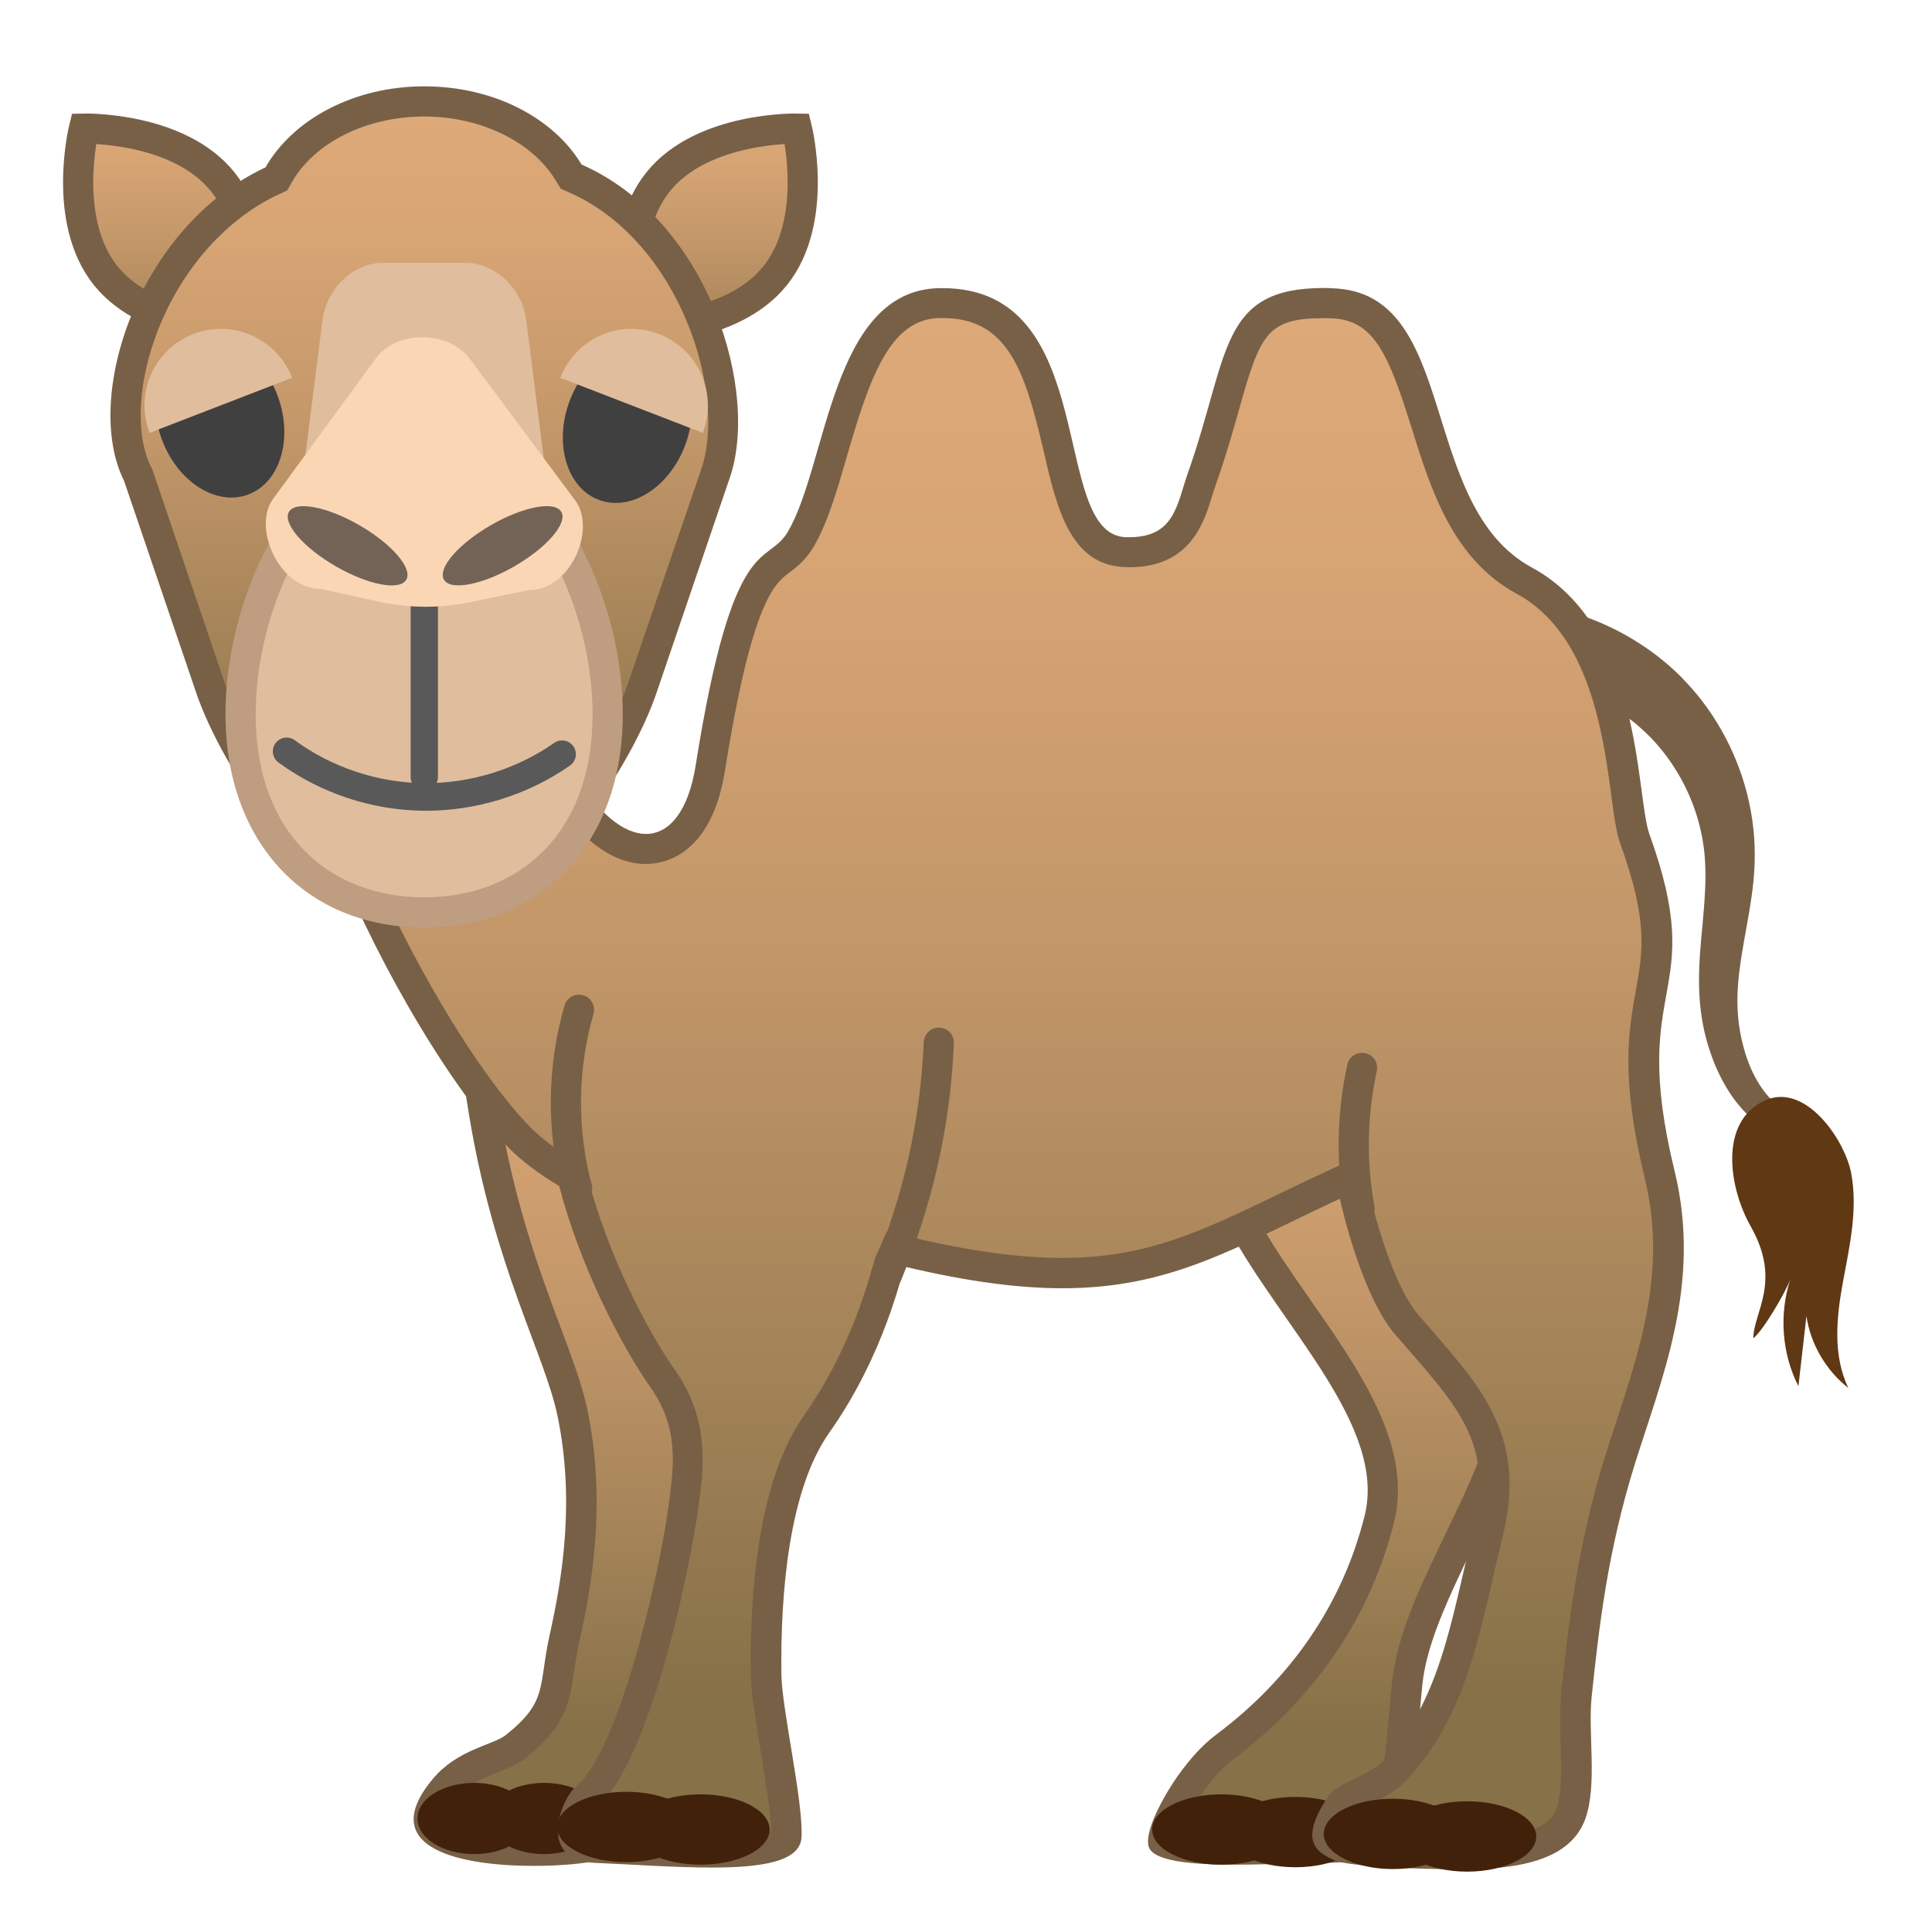 <svg width="128" height="128" style="enable-background:new 0 0 128 128;" xmlns="http://www.w3.org/2000/svg" xmlns:xlink="http://www.w3.org/1999/xlink">
  <g id="Layer_2">
    <g>
      <path d="M98.65,39.85c0,0,0.17,0,0.5,0c0.26,0,1.02,0,1.68,0.08c1.42,0.13,3.43,0.51,5.62,1.51 c1.09,0.5,2.22,1.16,3.31,1.99c0.56,0.43,1.05,0.85,1.62,1.42c0.38,0.39,0.99,1.05,1.41,1.62c1.8,2.35,3.04,5.31,3.37,8.39 c0.09,0.77,0.11,1.54,0.09,2.32c-0.01,0.32-0.04,0.74-0.07,1.12c-0.04,0.37-0.08,0.73-0.13,1.08c-0.2,1.42-0.48,2.73-0.67,3.97 c-0.2,1.24-0.31,2.39-0.26,3.47c0.04,1.07,0.24,2.09,0.52,2.99c0.28,0.9,0.66,1.67,1.08,2.27c0.42,0.61,0.89,1.05,1.3,1.36 c0.42,0.31,0.78,0.49,1.04,0.6c0.26,0.1,0.4,0.16,0.4,0.16l-0.41,1.49c0,0-0.19-0.06-0.54-0.16c-0.35-0.11-0.86-0.31-1.45-0.67 c-0.58-0.37-1.25-0.9-1.85-1.63c-0.61-0.73-1.15-1.64-1.59-2.69c-0.43-1.05-0.77-2.22-0.93-3.52c-0.17-1.28-0.15-2.65-0.05-3.98 c0.1-1.34,0.26-2.67,0.32-3.96c0.07-1.3,0.03-2.52-0.21-3.71c-0.46-2.4-1.65-4.62-3.15-6.25c-0.4-0.44-0.68-0.69-1.2-1.15 c-0.35-0.28-0.81-0.63-1.22-0.88c-0.85-0.54-1.71-0.95-2.54-1.24c-1.65-0.58-3.11-0.73-4.1-0.73c-0.55,0-0.73,0.02-1.12,0.05 c-0.32,0.03-0.49,0.05-0.49,0.05L98.65,39.85z" style="fill:#786047;"/>
      <path d="M115.99,81.25c2.08,3.67,0.18,5.68,0.17,7.42c0.67-0.53,2.16-3.1,2.45-3.9 c-0.75,2.31-0.56,4.91,0.54,7.07c0.18-1.55,0.35-3.09,0.53-4.64c0.28,1.86,1.3,3.6,2.78,4.76c-1.05-2.16-0.79-4.72-0.35-7.08 s0.98-4.76,0.54-7.13c-0.4-2.19-3.02-6.07-5.72-4.84C113.87,74.3,114.53,78.68,115.99,81.25z" style="fill:#603813;"/>
      <g>
        <linearGradient id="SVGID_1_" gradientUnits="userSpaceOnUse" x1="39.195" x2="39.195" y1="62.81" y2="120.177">
          <stop offset="2.527574e-03" style="stop-color:#DEA978"/>
          <stop offset="0.165" style="stop-color:#D7A474"/>
          <stop offset="0.406" style="stop-color:#C39769"/>
          <stop offset="0.695" style="stop-color:#A28257"/>
          <stop offset="0.895" style="stop-color:#877148"/>
        </linearGradient>
        <path d="M35.36,122.61c-3.69,0-6.38-0.68-6.87-1.72c-0.33-0.7,0.47-1.81,0.97-2.41 c0.92-1.1,2.17-1.59,3.18-1.99c0.6-0.24,1.11-0.44,1.49-0.74c2.34-1.86,2.6-3.05,2.91-5.15c0.09-0.61,0.19-1.31,0.38-2.16 c0.8-3.55,1.72-8.95,0.5-14.8c-0.32-1.55-0.98-3.32-1.75-5.37c-1.37-3.66-3.07-8.22-4.12-14.59c-1.04-6.33-1.31-10.27,5.86-11.49 c0.35-0.06,0.71-0.09,1.07-0.09c2.14,0,4.32,1.02,5.84,2.73c2.03,2.29,3.38,4.31,3.37,6.75c-0.01,1.35,0.42,2.98,0.88,4.71 c0.54,2.07,1.16,4.41,0.78,5.78c-1.56,5.7-1.69,9.06-1.84,12.95c-0.08,2-0.16,4.08-0.44,6.71c-0.51,4.81-2.11,9.24-3.28,12.47 c-0.8,2.2-1.37,3.79-1.39,4.87c-0.05,2.65-0.71,2.74-2.29,2.97c-0.43,0.06-0.93,0.13-1.43,0.27 C38.75,122.42,37.32,122.61,35.36,122.61C35.37,122.61,35.36,122.61,35.36,122.61z" style="fill:url(#SVGID_1_);"/>
        <path d="M38.99,63.1c1.83,0,3.78,0.92,5.09,2.4c1.88,2.11,3.13,3.96,3.12,6.08 c-0.01,1.48,0.44,3.18,0.91,4.97c0.49,1.85,1.09,4.15,0.79,5.26c-1.59,5.81-1.72,9.22-1.88,13.17c-0.08,1.99-0.16,4.04-0.43,6.64 c-0.5,4.69-2.08,9.05-3.23,12.24c-0.86,2.38-1.43,3.95-1.45,5.19c-0.03,1.76-0.03,1.8-1.43,2c-0.46,0.07-0.98,0.14-1.54,0.29 c-0.32,0.09-1.65,0.27-3.56,0.27c-3.84,0-5.63-0.74-5.95-1.12c0.02-0.12,0.13-0.56,0.81-1.37c0.76-0.91,1.83-1.33,2.78-1.71 c0.64-0.25,1.25-0.49,1.75-0.89c2.62-2.09,2.95-3.56,3.27-5.79c0.09-0.6,0.18-1.27,0.37-2.09c0.82-3.64,1.76-9.19,0.51-15.22 c-0.34-1.63-1.01-3.43-1.79-5.51c-1.35-3.62-3.04-8.13-4.07-14.4c-1.02-6.23-1.24-9.28,5.04-10.34 C38.38,63.12,38.68,63.1,38.99,63.1 M38.99,61.1c-0.41,0-0.83,0.03-1.24,0.1c-8.37,1.42-7.64,6.77-6.68,12.63 c1.66,10.13,5.03,15.91,5.87,20c1.17,5.63,0.29,10.83-0.5,14.38c-0.8,3.56-0.09,4.48-2.94,6.75c-0.8,0.64-3.19,0.94-4.81,2.88 c-3.96,4.72,2.08,5.78,6.67,5.78c1.84,0,3.45-0.17,4.08-0.34c2.21-0.6,4.38,0.19,4.46-4.19c0.04-2.35,3.81-9.23,4.67-17.25 c0.83-7.83-0.07-11.03,2.25-19.5c0.77-2.81-1.64-7.84-1.62-10.75c0.01-2.91-1.69-5.24-3.62-7.42 C43.92,62.3,41.47,61.1,38.99,61.1L38.99,61.1z" style="fill:#786047;"/>
      </g>
      <g>
        <linearGradient id="SVGID_2_" gradientUnits="userSpaceOnUse" x1="86.819" x2="86.819" y1="62.354" y2="120.157">
          <stop offset="2.527574e-03" style="stop-color:#DEA978"/>
          <stop offset="0.165" style="stop-color:#D7A474"/>
          <stop offset="0.406" style="stop-color:#C39769"/>
          <stop offset="0.695" style="stop-color:#A28257"/>
          <stop offset="0.895" style="stop-color:#877148"/>
        </linearGradient>
        <path d="M81.8,122.54c-3.62,0-4.53-0.4-4.75-0.55c-0.01-0.66,0.84-2.44,1.83-3.81 c0.79-1.09,1.54-1.89,2.29-2.45c5.19-3.88,8.71-9.09,10.21-15.06c1.15-4.59-2.17-9.36-5.39-13.97c-1.32-1.89-2.68-3.85-3.7-5.75 c-4.37-8.11-5.03-13.84-5.94-21.78l-0.12-1.03c-0.45-3.93-1.62-6.85-2.48-8.98c-0.68-1.7-1.22-3.05-0.85-3.66 c0.67-1.12,4.7-1.69,8.13-2.06c0.51-0.06,1.03-0.08,1.54-0.08c6.55,0,11.2,4.63,12.03,7.98c3.5,13.99,3.57,14.41,4.3,18.44 c0.14,0.77,0.3,1.68,0.52,2.84c1.84,9.87,1.9,17.02,0.2,22.52c-0.73,2.36-1.89,4.76-3,7.08c-1.58,3.28-3.07,6.38-3.37,9.28 c-0.05,0.45-0.1,0.99-0.15,1.57c-0.22,2.39-0.52,5.67-1.13,7.36c-0.55,1.52-1.62,2.01-4.39,2.01c-0.68,0-1.52,0.02-2.42,0.05 C84.09,122.5,82.93,122.54,81.8,122.54L81.8,122.54z" style="fill:url(#SVGID_2_);"/>
        <path d="M82.57,44.34c6.04,0,10.31,4.2,11.06,7.22c3.49,13.95,3.56,14.37,4.29,18.37 c0.14,0.78,0.3,1.68,0.52,2.84c1.81,9.7,1.88,16.71,0.22,22.04c-0.71,2.29-1.85,4.65-2.95,6.94c-1.62,3.36-3.14,6.54-3.47,9.61 c-0.05,0.46-0.1,0.99-0.15,1.58c-0.2,2.21-0.51,5.54-1.07,7.12c-0.3,0.84-0.69,1.35-3.45,1.35c-0.7,0-1.55,0.03-2.46,0.05 c-1.04,0.03-2.21,0.07-3.32,0.07c-1.89,0-2.95-0.11-3.54-0.22c0.28-0.7,0.84-1.73,1.44-2.56c0.73-1.01,1.41-1.74,2.08-2.24 c5.37-4.02,9.03-9.42,10.58-15.62c1.26-5.03-2.2-9.99-5.54-14.78c-1.3-1.87-2.65-3.8-3.64-5.65c-4.28-7.94-4.89-13.31-5.82-21.42 l-0.12-1.03c-0.47-4.06-1.67-7.05-2.54-9.24c-0.4-1-0.94-2.35-0.91-2.79c0.33-0.33,1.74-0.95,7.36-1.57 C81.62,44.37,82.1,44.34,82.57,44.34 M82.57,42.34c-0.54,0-1.09,0.03-1.65,0.09c-15.32,1.67-7.07,3.82-5.68,15.82 c1,8.67,1.52,14.54,6.17,23.17c3.5,6.5,10.48,13.07,9,19c-1.48,5.93-4.94,10.84-9.83,14.5c-0.97,0.72-1.79,1.69-2.5,2.67 c-0.71,0.98-2.22,3.48-2,4.67c0.19,1.06,2.84,1.28,5.72,1.28c2.09,0,4.3-0.12,5.78-0.12c2.49,0,4.49-0.33,5.33-2.67 c0.81-2.24,1.08-6.8,1.33-9.17c0.5-4.75,4.56-10.44,6.33-16.17c1.78-5.73,1.67-13.17-0.17-23c-1.35-7.26-0.67-4.67-4.83-21.33 C94.61,47.24,89.55,42.34,82.57,42.34L82.57,42.34z" style="fill:#786047;"/>
      </g>
      <g>
        <ellipse cx="31.41" cy="120.48" rx="3.75" ry="2.36" style="fill:#42210B;"/>
        <ellipse cx="36.05" cy="120.48" rx="3.75" ry="2.36" style="fill:#42210B;"/>
      </g>
      <g>
        <ellipse cx="80.91" cy="121.21" rx="4.58" ry="2.33" style="fill:#42210B;"/>
        <ellipse cx="85.82" cy="121.38" rx="4.58" ry="2.33" style="fill:#42210B;"/>
      </g>
      <g>
        <linearGradient id="SVGID_3_" gradientUnits="userSpaceOnUse" x1="65.893" x2="65.893" y1="20.075" y2="122.831">
          <stop offset="2.527574e-03" style="stop-color:#DEA978"/>
          <stop offset="0.165" style="stop-color:#D7A474"/>
          <stop offset="0.406" style="stop-color:#C39769"/>
          <stop offset="0.695" style="stop-color:#A28257"/>
          <stop offset="0.895" style="stop-color:#877148"/>
        </linearGradient>
        <path d="M96.45,122.83c-3.61,0-7.07-0.27-7.64-0.5c-0.55-0.24-0.82-0.43-0.88-0.62 c-0.04-0.13-0.1-0.67,0.82-2.09c0.21-0.33,0.97-0.69,1.58-0.99c0.71-0.35,1.45-0.7,1.95-1.22c3.42-3.53,4.48-8.11,5.6-12.96 c0.21-0.92,0.43-1.85,0.67-2.8c1.5-6-1.03-8.9-4.53-12.91l-0.85-0.98c-1.52-1.76-2.81-5.72-3.45-8.57l-0.27-1.21l-1.12,0.52 c-1.13,0.52-2.18,1.03-3.19,1.52c-5.19,2.51-8.95,4.32-14.78,4.32c-2.9,0-6.25-0.46-10.22-1.4l-0.81-0.19l-0.34,0.76 c-0.05,0.11-0.13,0.36-0.24,0.75c-0.46,1.6-1.69,5.86-4.66,10.08c-2.89,4.09-3.42,11.28-3.35,16.59 c0.01,1.14,0.32,2.99,0.64,4.95c0.36,2.17,0.76,4.64,0.69,5.81c-0.01,0.17-0.3,1.04-4.94,1.04c-1.6,0-3.42-0.1-5.17-0.19 c-0.85-0.04-1.7-0.09-2.52-0.12c-1.22-0.05-1.39-0.52-1.44-0.67c-0.31-0.85,0.4-2.29,0.7-2.56c3.33-2.66,5.95-14.96,6.53-19.14 l0.04-0.29c0.35-2.53,0.75-5.4-1.38-8.42c-1.93-2.74-4.6-7.98-5.9-13.01l-0.1-0.4l-0.36-0.21c-1.34-0.79-2.44-1.63-3.27-2.51 C30.13,70.89,25.02,61.62,23.02,56c-2.73-7.63-1.76-12.85-0.53-19.47c0.36-1.96,0.74-3.98,1.04-6.2 c0.86-6.34,2.81-8.59,4.35-8.59c1.98,0,4.35,3.33,4.44,7.62c0.35,16.84,5.6,26.9,10.46,26.9c0,0,0,0,0,0 c1.03,0,3.5-0.53,4.27-5.39c1.84-11.61,3.44-12.81,4.61-13.69c0.45-0.34,0.96-0.72,1.39-1.46c0.86-1.47,1.45-3.53,2.08-5.71 c1.39-4.83,2.84-9.83,7.08-9.92l0.22,0c5.07,0,6.38,3.99,7.68,9.62c0.8,3.48,1.56,6.77,4.41,6.88c0.1,0,0.2,0.01,0.29,0.01 c3.29,0,3.97-2.23,4.53-4.03c0.09-0.3,0.18-0.6,0.29-0.9c0.62-1.77,1.07-3.36,1.47-4.76c1.36-4.83,1.93-6.83,6.6-6.83 c0.16,0,0.33,0,0.5,0.01c3.63,0.11,4.74,3.09,6.26,7.96c1.22,3.9,2.6,8.31,6.5,10.42c5.26,2.84,6.2,9.88,6.76,14.08 c0.18,1.33,0.32,2.38,0.56,3.05c1.93,5.36,1.53,7.57,1.07,10.14c-0.48,2.64-1.02,5.62,0.57,12.1c1.52,6.22-0.22,11.51-1.9,16.63 c-0.26,0.79-0.51,1.57-0.75,2.34c-1.87,6.04-2.43,11.3-2.87,15.53c-0.1,0.96-0.07,2.03-0.03,3.17c0.05,1.71,0.11,3.47-0.33,4.68 c-0.55,1.51-2.16,2.34-5.06,2.59C98.41,122.8,97.53,122.83,96.45,122.83z" style="fill:url(#SVGID_3_);"/>
        <path d="M87.71,21.08c0.15,0,0.31,0,0.47,0.01c2.81,0.08,3.78,2.27,5.34,7.25 c1.27,4.08,2.72,8.7,6.98,11.01c4.81,2.6,5.71,9.32,6.25,13.33c0.19,1.44,0.33,2.48,0.61,3.25c1.84,5.11,1.48,7.1,1.03,9.62 c-0.49,2.73-1.05,5.83,0.58,12.51c1.45,5.94-0.24,11.1-1.87,16.08c-0.26,0.8-0.52,1.58-0.76,2.35 c-1.9,6.13-2.46,11.44-2.91,15.72c-0.11,1.03-0.07,2.19-0.04,3.3c0.05,1.54,0.1,3.28-0.27,4.31c-0.14,0.4-0.58,1.62-4.21,1.94 c-0.54,0.05-1.42,0.07-2.45,0.07c-3.26,0-6.56-0.23-7.28-0.44c-0.07-0.03-0.13-0.06-0.18-0.09c0.08-0.21,0.24-0.57,0.59-1.11 c0.18-0.18,0.82-0.48,1.2-0.67c0.79-0.38,1.61-0.78,2.23-1.42c3.62-3.73,4.71-8.44,5.86-13.43c0.21-0.91,0.43-1.84,0.66-2.79 c1.62-6.5-1.19-9.73-4.74-13.81c-0.28-0.32-0.56-0.64-0.85-0.98c-1.31-1.52-2.57-5.18-3.23-8.13l-0.54-2.42L87.9,77.6 c-1.13,0.52-2.19,1.03-3.2,1.52c-5.08,2.45-8.74,4.22-14.34,4.22c-2.82,0-6.09-0.45-9.99-1.37l-1.62-0.38l-0.67,1.52 c-0.09,0.21-0.16,0.44-0.29,0.88c-0.45,1.56-1.64,5.7-4.52,9.78c-3.04,4.31-3.6,11.72-3.53,17.18c0.02,1.21,0.33,3.1,0.66,5.1 c0.3,1.83,0.67,4.07,0.69,5.26c-0.37,0.15-1.39,0.42-3.95,0.42c-1.58,0-3.38-0.1-5.12-0.19c-0.86-0.05-1.71-0.09-2.53-0.12 c-0.3-0.01-0.47-0.06-0.56-0.09c-0.03-0.34,0.24-1.11,0.47-1.42c3.81-3.2,6.38-16.56,6.82-19.72l0.04-0.29 c0.36-2.58,0.81-5.79-1.55-9.14c-1.88-2.67-4.48-7.77-5.75-12.68l-0.21-0.8l-0.71-0.42c-1.26-0.74-2.29-1.53-3.06-2.34 c-4.04-4.23-9.05-13.34-11.03-18.86c-2.64-7.38-1.69-12.48-0.49-18.95c0.37-1.97,0.74-4.01,1.05-6.25 c0.77-5.67,2.43-7.73,3.36-7.73c1.3,0,3.37,2.85,3.44,6.64c0.21,10.16,2.1,16.57,3.64,20.16c2.1,4.9,4.96,7.71,7.83,7.71 c1.28,0,4.37-0.61,5.26-6.23c1.78-11.21,3.31-12.36,4.22-13.05c0.5-0.37,1.12-0.84,1.66-1.76c0.92-1.57,1.53-3.69,2.18-5.93 c1.54-5.34,2.88-9.13,6.14-9.2l0.2,0c4.34,0,5.47,3.5,6.71,8.85c0.85,3.69,1.74,7.51,5.35,7.65c0.11,0,0.22,0.01,0.33,0.01 c4.03,0,4.94-2.96,5.48-4.73c0.09-0.28,0.18-0.57,0.28-0.86c0.64-1.8,1.09-3.4,1.49-4.82C83.49,22.14,83.93,21.08,87.71,21.08 M39.43,119.88L39.43,119.88L39.43,119.88 M89.59,120.17L89.59,120.17L89.59,120.17 M87.71,19.08c-6.97,0-6.23,4.38-9.01,12.26 c-0.73,2.07-0.87,4.25-3.87,4.25c-0.08,0-0.17,0-0.25,0c-5.11-0.2-1.55-16.5-12.13-16.5c-0.08,0-0.16,0-0.24,0 c-7.13,0.16-7.38,11.62-10,16.12c-1.4,2.4-3.62-0.25-6.12,15.5c-0.48,3.03-1.74,4.54-3.29,4.54c-3.71,0-9.1-8.7-9.46-25.92 c-0.1-4.67-2.74-8.6-5.44-8.6c-2.19,0-4.41,2.58-5.34,9.46c-1.3,9.62-4.11,15.92-0.46,26.14c2.08,5.84,7.24,15.14,11.46,19.57 c0.96,1,2.16,1.89,3.49,2.68c1.32,5.14,4.05,10.5,6.05,13.34c1.98,2.81,1.51,5.48,1.17,8c-0.67,4.83-3.32,16.23-6.17,18.5 c-0.8,0.64-2.67,4.83,1.33,5c2.52,0.11,5.32,0.31,7.73,0.31c3.29,0,5.84-0.39,5.94-1.98c0.14-2.35-1.3-8.48-1.33-10.83 c-0.07-5.37,0.5-12.22,3.17-16c3.68-5.21,4.76-10.46,5-11c4.21,1,7.57,1.43,10.45,1.43c7.22,0,11.43-2.7,18.38-5.93 c0.65,2.87,1.97,7.04,3.67,9c3.99,4.63,6.65,7.07,5.17,13c-1.48,5.93-2.17,11.33-6.02,15.31c-0.84,0.87-2.99,1.35-3.65,2.36 c-1.83,2.83-0.83,3.58,0.5,4.17c0.82,0.36,4.96,0.58,8.04,0.58c1.06,0,2-0.03,2.63-0.08c2.48-0.22,5.07-0.91,5.92-3.25 c0.81-2.24,0.17-5.71,0.42-8.08c0.5-4.75,1.06-9.61,2.83-15.33c1.78-5.73,4.5-12,2.67-19.5c-3.13-12.81,2.29-11.35-1.67-22.33 c-0.92-2.54-0.43-13.68-7.79-17.67c-7.62-4.12-4.75-18.25-13.21-18.5C88.06,19.08,87.88,19.08,87.71,19.08L87.71,19.08z" style="fill:#786047;"/>
      </g>
      <path d=" M90.07,80.08c-0.56-3.08-0.5-6.27,0.17-9.33" style="fill:none;stroke:#786047;stroke-width:2;stroke-linecap:round;stroke-linejoin:round;stroke-miterlimit:10;"/>
      <path d="M58.75,84.5 c2-4.88,3.21-9.84,3.45-15.42" style="fill:none;stroke:#786047;stroke-width:2;stroke-linecap:round;stroke-miterlimit:10;"/>
      <path d="M38.24,78.75 c-1.04-3.86-0.99-8.01,0.12-11.85" style="fill:none;stroke:#786047;stroke-width:2;stroke-linecap:round;stroke-miterlimit:10;"/>
      <g>
        <ellipse cx="41.49" cy="121.04" rx="4.58" ry="2.33" style="fill:#42210B;"/>
        <ellipse cx="46.41" cy="121.21" rx="4.58" ry="2.33" style="fill:#42210B;"/>
      </g>
      <g>
        <ellipse cx="92.28" cy="121.5" rx="4.58" ry="2.33" style="fill:#42210B;"/>
        <ellipse cx="97.2" cy="121.67" rx="4.58" ry="2.33" style="fill:#42210B;"/>
      </g>
      <g>
        <linearGradient id="SVGID_4_" gradientUnits="userSpaceOnUse" x1="10.882" x2="10.882" y1="6.946" y2="29.443">
          <stop offset="2.527574e-03" style="stop-color:#DEA978"/>
          <stop offset="0.165" style="stop-color:#D7A474"/>
          <stop offset="0.406" style="stop-color:#C39769"/>
          <stop offset="0.695" style="stop-color:#A28257"/>
          <stop offset="0.895" style="stop-color:#877148"/>
        </linearGradient>
        <path d="M16.2,21.79c0,0-6.26,0.14-9.2-3.53 S5.56,8.52,5.56,8.52s6.26-0.14,9.2,3.53S16.2,21.79,16.2,21.79z" style="fill:url(#SVGID_4_);stroke:#786047;stroke-width:2;stroke-miterlimit:10;"/>
        <linearGradient id="SVGID_5_" gradientUnits="userSpaceOnUse" x1="47.481" x2="47.481" y1="6.946" y2="29.443">
          <stop offset="2.527574e-03" style="stop-color:#DEA978"/>
          <stop offset="0.165" style="stop-color:#D7A474"/>
          <stop offset="0.406" style="stop-color:#C39769"/>
          <stop offset="0.695" style="stop-color:#A28257"/>
          <stop offset="0.895" style="stop-color:#877148"/>
        </linearGradient>
        <path d="M42.16,21.79c0,0,6.26,0.14,9.2-3.53 s1.44-9.74,1.44-9.74s-6.26-0.14-9.2,3.53C40.66,15.71,42.16,21.79,42.16,21.79z" style="fill:url(#SVGID_5_);stroke:#786047;stroke-width:2;stroke-miterlimit:10;"/>
        <g>
          <linearGradient id="SVGID_6_" gradientUnits="userSpaceOnUse" x1="28.112" x2="28.112" y1="7.507" y2="59.348">
            <stop offset="2.527574e-03" style="stop-color:#DEA978"/>
            <stop offset="0.165" style="stop-color:#D7A474"/>
            <stop offset="0.406" style="stop-color:#C39769"/>
            <stop offset="0.695" style="stop-color:#A28257"/>
            <stop offset="0.895" style="stop-color:#877148"/>
          </linearGradient>
          <path d="M26.24,59c-5.04,0-10.67-8.66-12.28-13.37L9.15,31.41l-0.03-0.03 c-1.12-2.24-1.06-5.67,0.17-9.2c1.6-4.58,4.86-8.39,8.73-10.19l0.29-0.13l0.16-0.27c1.69-2.95,5.48-4.86,9.65-4.86 c4.08,0,7.84,1.86,9.57,4.73l0.16,0.27l0.29,0.13c3.62,1.6,6.58,4.86,8.33,9.2c1.54,3.81,1.88,7.84,0.88,10.53l-4.81,14.05 C40.93,50.34,35.3,59,30.26,59H26.24z" style="fill:url(#SVGID_6_);"/>
          <path d="M28.11,7.72c3.74,0,7.16,1.67,8.71,4.24l0.33,0.54l0.58,0.26c7.37,3.25,10.52,13.5,8.68,18.47 l-0.01,0.03l-0.01,0.03l-4.8,14.03C40.05,49.83,34.58,58,30.26,58h-4.02c-4.32,0-9.79-8.17-11.33-12.69l-4.8-14.16l-0.04-0.1 l-0.06-0.11c-0.99-1.97-0.91-5.2,0.22-8.43c1.51-4.33,4.58-7.93,8.21-9.62l0.58-0.27l0.32-0.55 C20.85,9.43,24.29,7.72,28.11,7.72 M28.11,5.72c-4.68,0-8.71,2.2-10.52,5.37C9.16,15.02,5.46,26.35,8.22,31.86l4.8,14.1 C14.58,50.55,20.41,60,26.24,60h4.02c5.83,0,11.66-9.45,13.22-14.05l4.8-14.09c2.13-5.75-1.26-17.22-9.75-20.96 C36.68,7.82,32.72,5.72,28.11,5.72L28.11,5.72z" style="fill:#786047;"/>
        </g>
        <g>
          <path d="M28.1,60.46c-7.39,0-12.16-5.15-12.16-13.12c0-10.26,6.42-17.92,12.16-17.92 s12.16,7.67,12.16,17.92C40.26,55.31,35.49,60.46,28.1,60.46z" style="fill:#E0BD9D;"/>
          <path d="M28.1,30.41c6.17,0,11.16,8.9,11.16,16.92c0,8.02-5,12.12-11.16,12.12s-11.16-4.1-11.16-12.12 C16.93,39.31,21.93,30.41,28.1,30.41 M28.1,28.41c-7.53,0-13.16,9.99-13.16,18.92c0,8.45,5.29,14.12,13.16,14.12 s13.16-5.68,13.16-14.12C41.26,38.4,35.63,28.41,28.1,28.41L28.1,28.41z" style="fill:#BF9D80;"/>
        </g>
        <path d="M32.03,39.24H24.2c-2.81,0-4.72-3.17-4.27-6.69l1.43-11.31c0.28-2.17,2.08-3.83,4.04-3.83h5.43 c1.95,0,3.76,1.65,4.04,3.83l1.43,11.31C36.74,36.07,34.84,39.24,32.03,39.24z" style="fill:#E0BD9D;"/>
        <line style="fill:none;stroke:#595959;stroke-width:1.809;stroke-linecap:round;stroke-linejoin:round;stroke-miterlimit:10;" x1="28.11" x2="28.11" y1="37.02" y2="51.48"/>
        <path d="M18.08,33.07l6.83-9.34c1.36-1.86,4.81-1.84,6.21,0.03l7,9.41c1.4,1.88-0.31,5.94-3.07,5.92 l-3.93,0.81c-2,0.41-4.04,0.4-6.03-0.04l-3.86-0.85C18.47,39.01,16.72,34.93,18.08,33.07z" style="fill:#FAD6B5;"/>
        <path d=" M18.99,49.78c2.62,1.92,5.85,2.99,9.09,3.02s6.5-0.97,9.16-2.83" style="fill:none;stroke:#595959;stroke-width:1.828;stroke-linecap:round;stroke-linejoin:round;stroke-miterlimit:10;"/>
        <ellipse cx="23.03" cy="36.16" rx="1.57" ry="4.49" style="fill:#736357;" transform="matrix(0.5 -0.866 0.866 0.5 -19.799 38.024)"/>
        <ellipse cx="33.3" cy="36.16" rx="4.49" ry="1.57" style="fill:#736357;" transform="matrix(0.866 -0.5 0.5 0.866 -13.618 21.493)"/>
      </g>
    </g>
    <ellipse cx="14.56" cy="27.69" rx="4.1" ry="5.43" style="fill:#404040;" transform="matrix(0.939 -0.343 0.343 0.939 -8.609 6.667)"/>
    <ellipse cx="41.57" cy="28" rx="5.43" ry="4.1" style="fill:#404040;" transform="matrix(0.343 -0.939 0.939 0.343 1.015 57.461)"/>
    <path d="M12.81,22.13c-2.61,1.01-3.9,3.94-2.9,6.55l9.44-3.65C18.35,22.42,15.41,21.12,12.81,22.13z" style="fill:#E0BD9D;"/>
    <path d="M43.66,22.13c2.61,1.01,3.9,3.94,2.9,6.55l-9.44-3.65C38.12,22.42,41.05,21.12,43.66,22.13z" style="fill:#E0BD9D;"/>
  </g>
  <g id="Layer_1" style="display:none;">
    <g style="display:inline;">
      <g style="opacity:0.6;">
        <circle cx="64" cy="64" r="28" style="opacity:0.61;fill:none;stroke:#000000;stroke-width:0.263;stroke-miterlimit:10;"/>
        <line style="opacity:0.61;fill:none;stroke:#000000;stroke-width:0.25;stroke-miterlimit:10;" x1="84" x2="84" y1="0" y2="128"/>
        <line style="opacity:0.61;fill:none;stroke:#000000;stroke-width:0.25;stroke-miterlimit:10;" x1="44" x2="44" y1="0" y2="128"/>
        <line style="opacity:0.61;fill:none;stroke:#000000;stroke-width:0.25;stroke-miterlimit:10;" x1="64" x2="64" y1="0" y2="128"/>
        <line style="opacity:0.61;fill:none;stroke:#000000;stroke-width:0.25;stroke-miterlimit:10;" x1="128" x2="0" y1="64" y2="64"/>
        <line style="opacity:0.61;fill:none;stroke:#000000;stroke-width:0.25;stroke-miterlimit:10;" x1="128" x2="0" y1="44" y2="44"/>
        <line style="opacity:0.61;fill:none;stroke:#000000;stroke-width:0.25;stroke-miterlimit:10;" x1="128" x2="0" y1="83.75" y2="83.75"/>
        <line style="opacity:0.61;fill:none;stroke:#000000;stroke-width:0.25;stroke-miterlimit:10;" x1="128" x2="0" y1="128" y2="0"/>
        <line style="opacity:0.61;fill:none;stroke:#000000;stroke-width:0.25;stroke-miterlimit:10;" x1="0" x2="128" y1="128" y2="0"/>
        <g style="opacity:0.61;">
          <path d="M64,4.26c32.94,0,59.74,26.8,59.74,59.74S96.94,123.74,64,123.74S4.26,96.94,4.26,64S31.06,4.26,64,4.26 M64,4 C30.86,4,4,30.86,4,64s26.86,60,60,60s60-26.86,60-60S97.14,4,64,4L64,4z"/>
        </g>
        <path d="M107.97,115.97H20.03 c-4.42,0-8.03-3.61-8.03-8.03V20.03c0-4.42,3.61-8.03,8.03-8.03h87.94c4.42,0,8.03,3.61,8.03,8.03v87.91 C116,112.36,112.39,115.97,107.97,115.97z" style="opacity:0.61;fill:none;stroke:#000000;stroke-width:0.258;stroke-miterlimit:10;"/>
        <path d="M100,124H28c-4.4,0-8-3.6-8-8 V12c0-4.4,3.6-8,8-8h72c4.4,0,8,3.6,8,8v104C108,120.4,104.4,124,100,124z" style="opacity:0.61;fill:none;stroke:#000000;stroke-width:0.263;stroke-miterlimit:10;"/>
        <path d="M113.77,108H14.23 C8.6,108,4,103.4,4,97.77V30.28c0-5.63,4.6-10.23,10.23-10.23h99.54c5.63,0,10.23,4.6,10.23,10.23v67.48 C124,103.4,119.4,108,113.77,108z" style="opacity:0.61;fill:none;stroke:#000000;stroke-width:0.263;stroke-miterlimit:10;"/>
      </g>
      <g>
        <g style="opacity:0.2;">
          <defs>
            <rect id="SVGID_24_" height="128" style="opacity:0.2;" width="128" x="0" y="0"/>
          </defs>
          <clipPath id="SVGID_7_">
            <use style="overflow:visible;" xlink:href="#SVGID_24_"/>
          </clipPath>
          <g style="clip-path:url(#SVGID_7_);">
            <g>
              <line style="fill:none;stroke:#000000;stroke-width:0.25;stroke-miterlimit:10;" x1="-28" x2="-28" y1="160" y2="-32"/>
              <line style="fill:none;stroke:#000000;stroke-width:0.25;stroke-miterlimit:10;" x1="-24" x2="-24" y1="160" y2="-32"/>
              <line style="fill:none;stroke:#000000;stroke-width:0.25;stroke-miterlimit:10;" x1="-20" x2="-20" y1="160" y2="-32"/>
              <line style="fill:none;stroke:#000000;stroke-width:0.25;stroke-miterlimit:10;" x1="-16" x2="-16" y1="160" y2="-32"/>
              <line style="fill:none;stroke:#000000;stroke-width:0.25;stroke-miterlimit:10;" x1="-12" x2="-12" y1="160" y2="-32"/>
              <line style="fill:none;stroke:#000000;stroke-width:0.25;stroke-miterlimit:10;" x1="-8" x2="-8" y1="160" y2="-32"/>
              <line style="fill:none;stroke:#000000;stroke-width:0.25;stroke-miterlimit:10;" x1="-4" x2="-4" y1="160" y2="-32"/>
              <line style="fill:none;stroke:#000000;stroke-width:0.25;stroke-miterlimit:10;" x1="0" x2="0" y1="160" y2="-32"/>
              <line style="fill:none;stroke:#000000;stroke-width:0.25;stroke-miterlimit:10;" x1="4" x2="4" y1="160" y2="-32"/>
              <line style="fill:none;stroke:#000000;stroke-width:0.25;stroke-miterlimit:10;" x1="8" x2="8" y1="160" y2="-32"/>
              <line style="fill:none;stroke:#000000;stroke-width:0.25;stroke-miterlimit:10;" x1="12" x2="12" y1="160" y2="-32"/>
              <line style="fill:none;stroke:#000000;stroke-width:0.25;stroke-miterlimit:10;" x1="16" x2="16" y1="160" y2="-32"/>
              <line style="fill:none;stroke:#000000;stroke-width:0.25;stroke-miterlimit:10;" x1="20" x2="20" y1="160" y2="-32"/>
              <line style="fill:none;stroke:#000000;stroke-width:0.25;stroke-miterlimit:10;" x1="24" x2="24" y1="160" y2="-32"/>
              <line style="fill:none;stroke:#000000;stroke-width:0.25;stroke-miterlimit:10;" x1="28" x2="28" y1="160" y2="-32"/>
              <line style="fill:none;stroke:#000000;stroke-width:0.25;stroke-miterlimit:10;" x1="32" x2="32" y1="160" y2="-32"/>
              <line style="fill:none;stroke:#000000;stroke-width:0.25;stroke-miterlimit:10;" x1="36" x2="36" y1="160" y2="-32"/>
              <line style="fill:none;stroke:#000000;stroke-width:0.25;stroke-miterlimit:10;" x1="40" x2="40" y1="160" y2="-32"/>
              <line style="fill:none;stroke:#000000;stroke-width:0.25;stroke-miterlimit:10;" x1="44" x2="44" y1="160" y2="-32"/>
              <line style="fill:none;stroke:#000000;stroke-width:0.25;stroke-miterlimit:10;" x1="48" x2="48" y1="160" y2="-32"/>
              <line style="fill:none;stroke:#000000;stroke-width:0.25;stroke-miterlimit:10;" x1="52" x2="52" y1="160" y2="-32"/>
              <line style="fill:none;stroke:#000000;stroke-width:0.25;stroke-miterlimit:10;" x1="56" x2="56" y1="160" y2="-32"/>
              <line style="fill:none;stroke:#000000;stroke-width:0.25;stroke-miterlimit:10;" x1="60" x2="60" y1="160" y2="-32"/>
              <line style="fill:none;stroke:#000000;stroke-width:0.25;stroke-miterlimit:10;" x1="64" x2="64" y1="160" y2="-32"/>
              <line style="fill:none;stroke:#000000;stroke-width:0.25;stroke-miterlimit:10;" x1="68" x2="68" y1="160" y2="-32"/>
              <line style="fill:none;stroke:#000000;stroke-width:0.25;stroke-miterlimit:10;" x1="72" x2="72" y1="160" y2="-32"/>
              <line style="fill:none;stroke:#000000;stroke-width:0.25;stroke-miterlimit:10;" x1="76" x2="76" y1="160" y2="-32"/>
              <line style="fill:none;stroke:#000000;stroke-width:0.25;stroke-miterlimit:10;" x1="80" x2="80" y1="160" y2="-32"/>
              <line style="fill:none;stroke:#000000;stroke-width:0.25;stroke-miterlimit:10;" x1="84" x2="84" y1="160" y2="-32"/>
              <line style="fill:none;stroke:#000000;stroke-width:0.25;stroke-miterlimit:10;" x1="88" x2="88" y1="160" y2="-32"/>
              <line style="fill:none;stroke:#000000;stroke-width:0.25;stroke-miterlimit:10;" x1="92" x2="92" y1="160" y2="-32"/>
              <line style="fill:none;stroke:#000000;stroke-width:0.25;stroke-miterlimit:10;" x1="96" x2="96" y1="160" y2="-32"/>
              <line style="fill:none;stroke:#000000;stroke-width:0.25;stroke-miterlimit:10;" x1="100" x2="100" y1="160" y2="-32"/>
              <line style="fill:none;stroke:#000000;stroke-width:0.25;stroke-miterlimit:10;" x1="104" x2="104" y1="160" y2="-32"/>
              <line style="fill:none;stroke:#000000;stroke-width:0.25;stroke-miterlimit:10;" x1="108" x2="108" y1="160" y2="-32"/>
              <line style="fill:none;stroke:#000000;stroke-width:0.25;stroke-miterlimit:10;" x1="112" x2="112" y1="160" y2="-32"/>
              <line style="fill:none;stroke:#000000;stroke-width:0.25;stroke-miterlimit:10;" x1="116" x2="116" y1="160" y2="-32"/>
              <line style="fill:none;stroke:#000000;stroke-width:0.25;stroke-miterlimit:10;" x1="120" x2="120" y1="160" y2="-32"/>
              <line style="fill:none;stroke:#000000;stroke-width:0.25;stroke-miterlimit:10;" x1="124" x2="124" y1="160" y2="-32"/>
              <line style="fill:none;stroke:#000000;stroke-width:0.25;stroke-miterlimit:10;" x1="128" x2="128" y1="160" y2="-32"/>
              <line style="fill:none;stroke:#000000;stroke-width:0.25;stroke-miterlimit:10;" x1="132" x2="132" y1="160" y2="-32"/>
              <line style="fill:none;stroke:#000000;stroke-width:0.25;stroke-miterlimit:10;" x1="136" x2="136" y1="160" y2="-32"/>
              <line style="fill:none;stroke:#000000;stroke-width:0.25;stroke-miterlimit:10;" x1="137" x2="137" y1="166.05" y2="-25.95"/>
              <line style="fill:none;stroke:#000000;stroke-width:0.25;stroke-miterlimit:10;" x1="144" x2="144" y1="160" y2="-32"/>
              <line style="fill:none;stroke:#000000;stroke-width:0.25;stroke-miterlimit:10;" x1="148" x2="148" y1="160" y2="-32"/>
              <line style="fill:none;stroke:#000000;stroke-width:0.25;stroke-miterlimit:10;" x1="152" x2="152" y1="160" y2="-32"/>
              <line style="fill:none;stroke:#000000;stroke-width:0.25;stroke-miterlimit:10;" x1="156" x2="156" y1="160" y2="-32"/>
            </g>
            <g>
              <line style="fill:none;stroke:#000000;stroke-width:0.25;stroke-miterlimit:10;" x1="-32" x2="160" y1="-28" y2="-28"/>
              <line style="fill:none;stroke:#000000;stroke-width:0.25;stroke-miterlimit:10;" x1="-32" x2="160" y1="-24" y2="-24"/>
              <line style="fill:none;stroke:#000000;stroke-width:0.25;stroke-miterlimit:10;" x1="-32" x2="160" y1="-20" y2="-20"/>
              <line style="fill:none;stroke:#000000;stroke-width:0.25;stroke-miterlimit:10;" x1="-32" x2="160" y1="-16" y2="-16"/>
              <line style="fill:none;stroke:#000000;stroke-width:0.25;stroke-miterlimit:10;" x1="-32" x2="160" y1="-12" y2="-12"/>
              <line style="fill:none;stroke:#000000;stroke-width:0.25;stroke-miterlimit:10;" x1="-32" x2="160" y1="-8" y2="-8"/>
              <line style="fill:none;stroke:#000000;stroke-width:0.25;stroke-miterlimit:10;" x1="-32" x2="160" y1="-4" y2="-4"/>
              <line style="fill:none;stroke:#000000;stroke-width:0.25;stroke-miterlimit:10;" x1="-32" x2="160" y1="0" y2="0"/>
              <line style="fill:none;stroke:#000000;stroke-width:0.25;stroke-miterlimit:10;" x1="-32" x2="160" y1="4" y2="4"/>
              <line style="fill:none;stroke:#000000;stroke-width:0.25;stroke-miterlimit:10;" x1="-32" x2="160" y1="8" y2="8"/>
              <line style="fill:none;stroke:#000000;stroke-width:0.25;stroke-miterlimit:10;" x1="-32" x2="160" y1="12" y2="12"/>
              <line style="fill:none;stroke:#000000;stroke-width:0.25;stroke-miterlimit:10;" x1="-32" x2="160" y1="16" y2="16"/>
              <line style="fill:none;stroke:#000000;stroke-width:0.25;stroke-miterlimit:10;" x1="-32" x2="160" y1="20" y2="20"/>
              <line style="fill:none;stroke:#000000;stroke-width:0.25;stroke-miterlimit:10;" x1="-32" x2="160" y1="24" y2="24"/>
              <line style="fill:none;stroke:#000000;stroke-width:0.25;stroke-miterlimit:10;" x1="-32" x2="160" y1="28" y2="28"/>
              <line style="fill:none;stroke:#000000;stroke-width:0.25;stroke-miterlimit:10;" x1="-32" x2="160" y1="32" y2="32"/>
              <line style="fill:none;stroke:#000000;stroke-width:0.25;stroke-miterlimit:10;" x1="-32" x2="160" y1="36" y2="36"/>
              <line style="fill:none;stroke:#000000;stroke-width:0.25;stroke-miterlimit:10;" x1="-32" x2="160" y1="40" y2="40"/>
              <line style="fill:none;stroke:#000000;stroke-width:0.25;stroke-miterlimit:10;" x1="-32" x2="160" y1="44" y2="44"/>
              <line style="fill:none;stroke:#000000;stroke-width:0.25;stroke-miterlimit:10;" x1="-32" x2="160" y1="48" y2="48"/>
              <line style="fill:none;stroke:#000000;stroke-width:0.25;stroke-miterlimit:10;" x1="-32" x2="160" y1="52" y2="52"/>
              <line style="fill:none;stroke:#000000;stroke-width:0.25;stroke-miterlimit:10;" x1="-32" x2="160" y1="56" y2="56"/>
              <line style="fill:none;stroke:#000000;stroke-width:0.25;stroke-miterlimit:10;" x1="-32" x2="160" y1="60" y2="60"/>
              <line style="fill:none;stroke:#000000;stroke-width:0.25;stroke-miterlimit:10;" x1="-32" x2="160" y1="64" y2="64"/>
              <line style="fill:none;stroke:#000000;stroke-width:0.25;stroke-miterlimit:10;" x1="-32" x2="160" y1="68" y2="68"/>
              <line style="fill:none;stroke:#000000;stroke-width:0.25;stroke-miterlimit:10;" x1="-32" x2="160" y1="72" y2="72"/>
              <line style="fill:none;stroke:#000000;stroke-width:0.25;stroke-miterlimit:10;" x1="-32" x2="160" y1="76" y2="76"/>
              <line style="fill:none;stroke:#000000;stroke-width:0.25;stroke-miterlimit:10;" x1="-32" x2="160" y1="80" y2="80"/>
              <line style="fill:none;stroke:#000000;stroke-width:0.25;stroke-miterlimit:10;" x1="-32" x2="160" y1="84" y2="84"/>
              <line style="fill:none;stroke:#000000;stroke-width:0.25;stroke-miterlimit:10;" x1="-32" x2="160" y1="88" y2="88"/>
              <line style="fill:none;stroke:#000000;stroke-width:0.25;stroke-miterlimit:10;" x1="-32" x2="160" y1="92" y2="92"/>
              <line style="fill:none;stroke:#000000;stroke-width:0.25;stroke-miterlimit:10;" x1="-32" x2="160" y1="96" y2="96"/>
              <line style="fill:none;stroke:#000000;stroke-width:0.25;stroke-miterlimit:10;" x1="-32" x2="160" y1="100" y2="100"/>
              <line style="fill:none;stroke:#000000;stroke-width:0.25;stroke-miterlimit:10;" x1="-32" x2="160" y1="104" y2="104"/>
              <line style="fill:none;stroke:#000000;stroke-width:0.25;stroke-miterlimit:10;" x1="-32" x2="160" y1="108" y2="108"/>
              <line style="fill:none;stroke:#000000;stroke-width:0.25;stroke-miterlimit:10;" x1="-32" x2="160" y1="112" y2="112"/>
              <line style="fill:none;stroke:#000000;stroke-width:0.25;stroke-miterlimit:10;" x1="-32" x2="160" y1="116" y2="116"/>
              <line style="fill:none;stroke:#000000;stroke-width:0.25;stroke-miterlimit:10;" x1="-32" x2="160" y1="120" y2="120"/>
              <line style="fill:none;stroke:#000000;stroke-width:0.25;stroke-miterlimit:10;" x1="-32" x2="160" y1="124" y2="124"/>
              <line style="fill:none;stroke:#000000;stroke-width:0.25;stroke-miterlimit:10;" x1="-32" x2="160" y1="128" y2="128"/>
              <line style="fill:none;stroke:#000000;stroke-width:0.25;stroke-miterlimit:10;" x1="-32" x2="160" y1="132" y2="132"/>
              <line style="fill:none;stroke:#000000;stroke-width:0.25;stroke-miterlimit:10;" x1="-32" x2="160" y1="136" y2="136"/>
              <line style="fill:none;stroke:#000000;stroke-width:0.25;stroke-miterlimit:10;" x1="-32" x2="160" y1="140" y2="140"/>
              <line style="fill:none;stroke:#000000;stroke-width:0.25;stroke-miterlimit:10;" x1="-32" x2="160" y1="144" y2="144"/>
              <line style="fill:none;stroke:#000000;stroke-width:0.25;stroke-miterlimit:10;" x1="-32" x2="160" y1="148" y2="148"/>
              <line style="fill:none;stroke:#000000;stroke-width:0.25;stroke-miterlimit:10;" x1="-32" x2="160" y1="152" y2="152"/>
              <line style="fill:none;stroke:#000000;stroke-width:0.25;stroke-miterlimit:10;" x1="-32" x2="160" y1="156" y2="156"/>
            </g>
            <path d="M159.75-31.75v191.5h-191.5v-191.5H159.75 M160-32H-32v192h192V-32L160-32z"/>
          </g>
        </g>
        <g>
          <rect height="128" style="opacity:0.3;fill:#F44336;" width="4" x="0" y="0"/>
          <rect height="128" style="opacity:0.3;fill:#F44336;" width="4" x="124" y="0"/>
          <rect height="120" style="opacity:0.3;fill:#F44336;" transform="matrix(-1.836970e-16 1 -1 -1.836970e-16 66 -62)" width="4" x="62" y="-58"/>
          <rect height="120" style="opacity:0.3;fill:#F44336;" transform="matrix(-1.836970e-16 1 -1 -1.836970e-16 190 62)" width="4" x="62" y="66"/>
        </g>
      </g>
    </g>
  </g>
</svg>